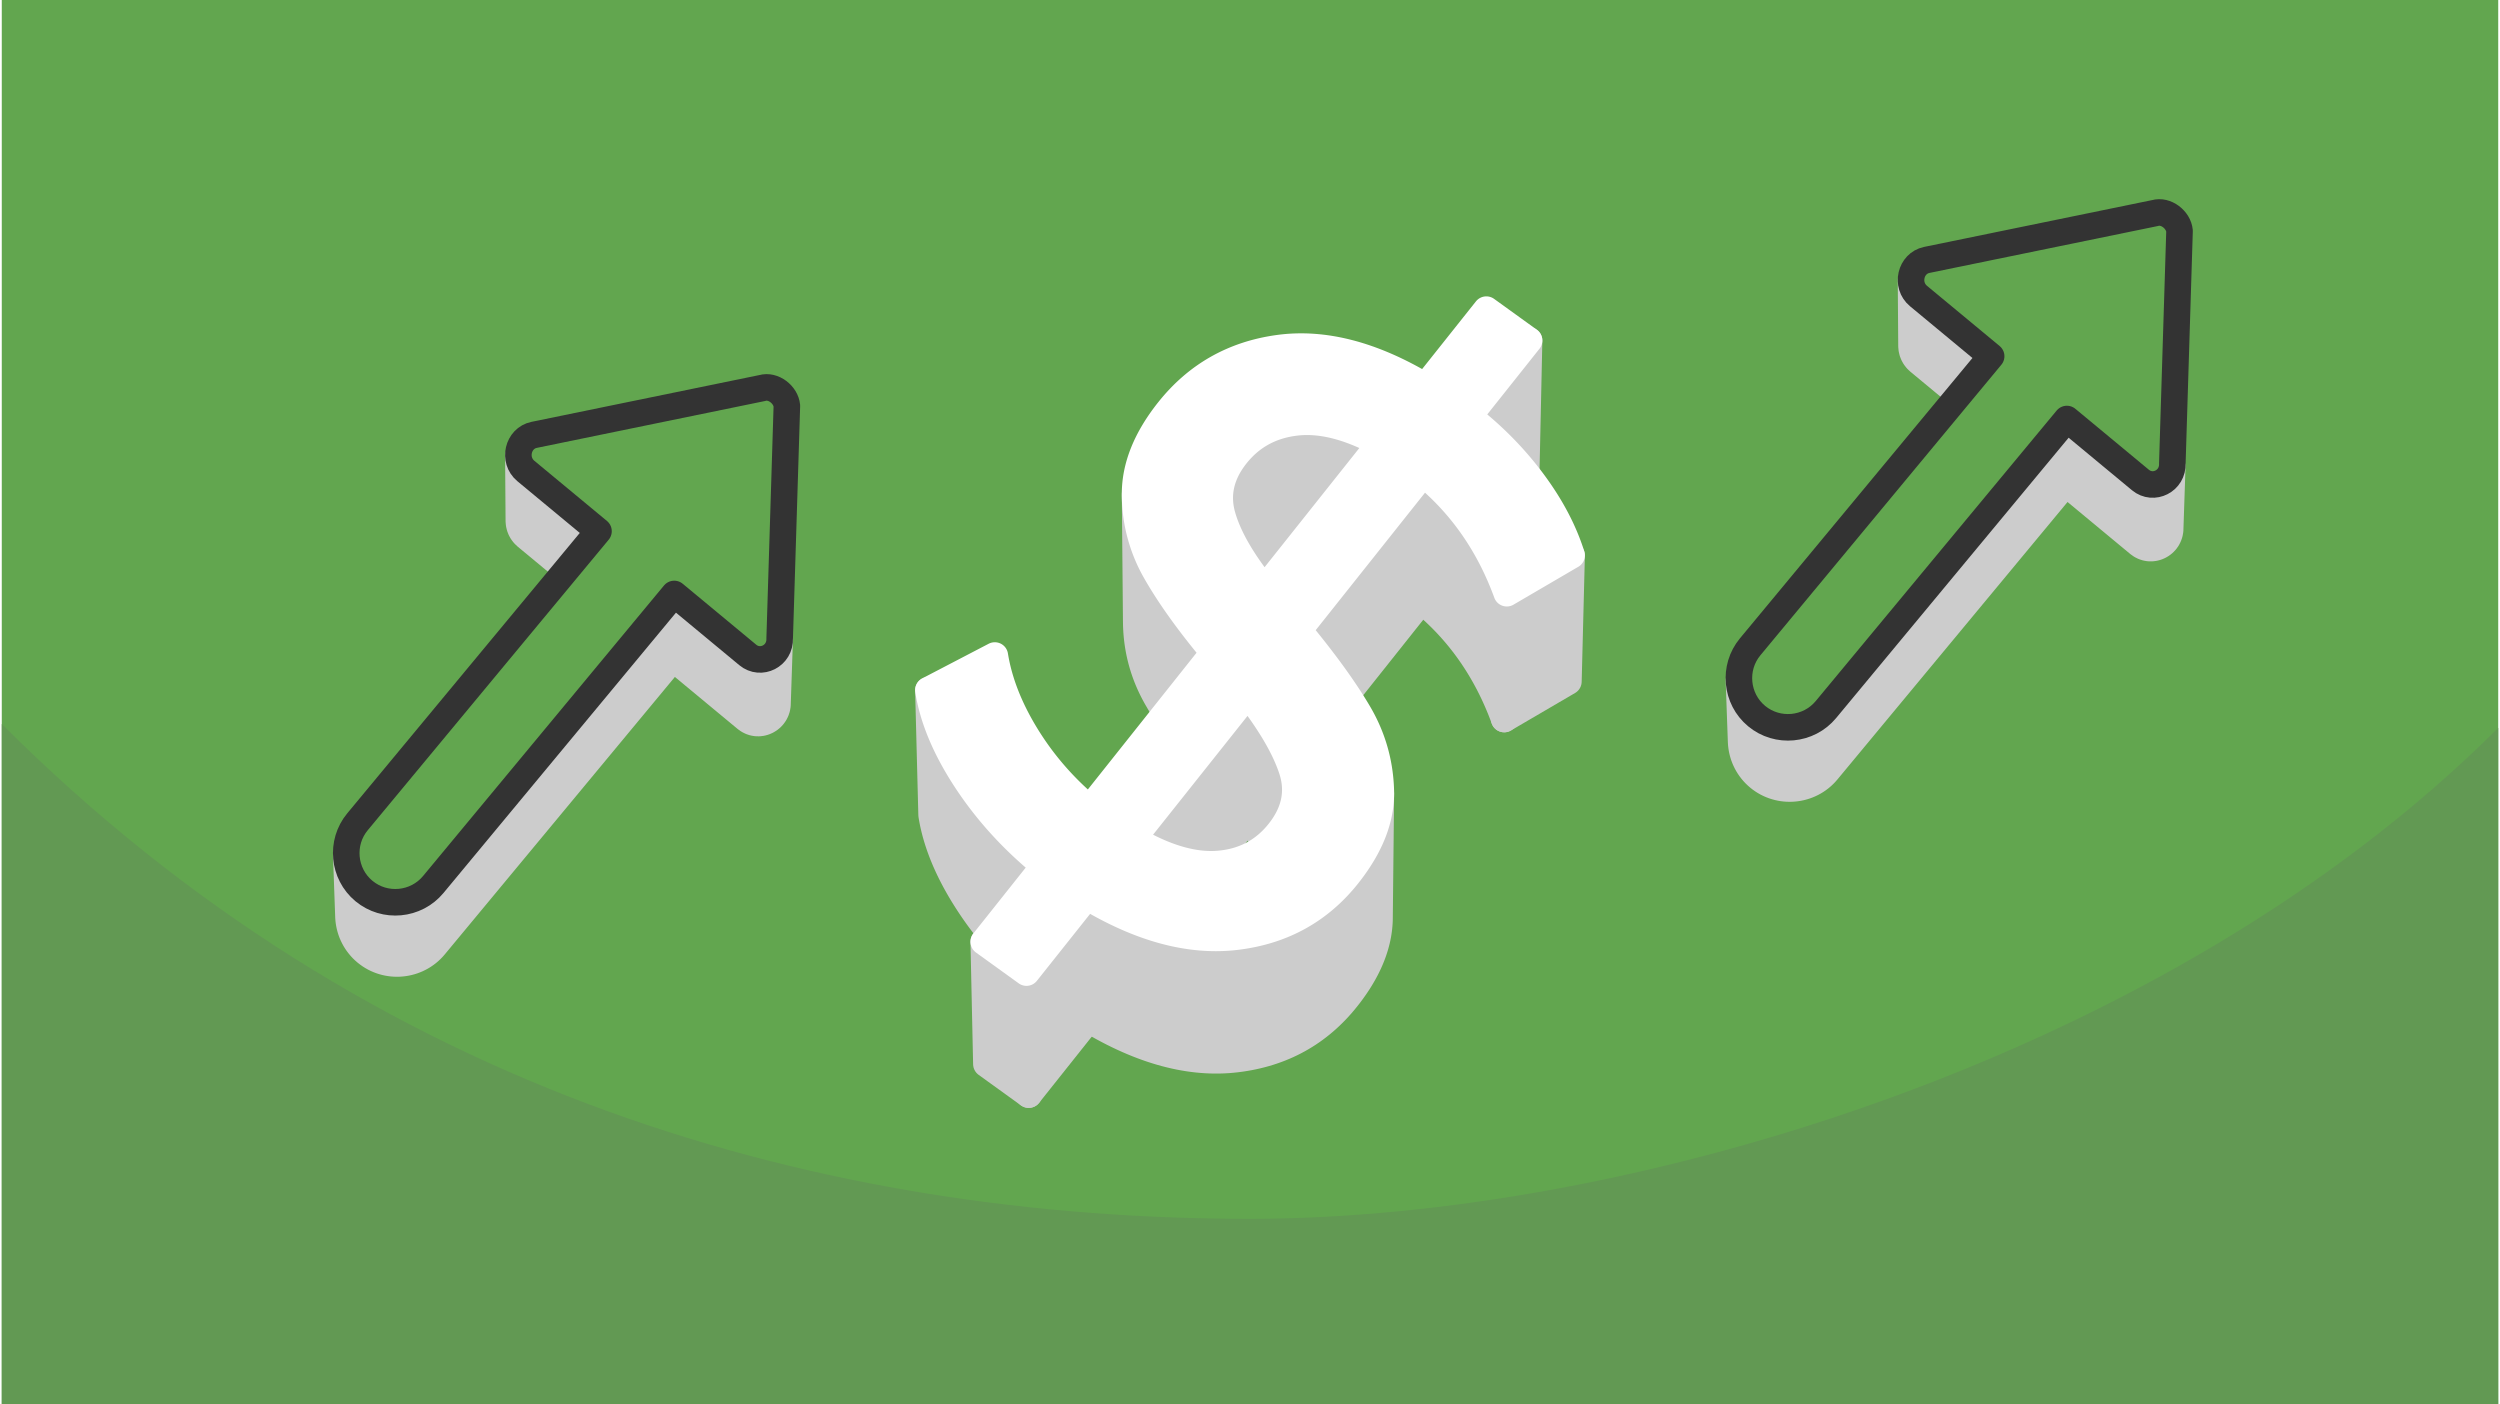 <?xml version="1.0" encoding="UTF-8"?>
<svg xmlns="http://www.w3.org/2000/svg" xmlns:xlink="http://www.w3.org/1999/xlink" width="470" height="264" viewBox="0 0 553.433 311.306" shape-rendering="geometricPrecision" image-rendering="optimizeQuality" fill-rule="evenodd" xmlns:v="https://vecta.io/nano"><path d="M553.433 0H0v311.306h553.433z" fill="#62a64f"/><path d="M553.433 161.351c-73.279 73.278-192.977 108.843-276.717 108.843-93.709 0-194.208-27.19-276.716-109.698v150.81h553.433V161.351z" fill="#629953"/><g stroke-width="5.888" stroke-linejoin="round" stroke-miterlimit="2.613"><path d="M441.02 78.975l-.07 14.387-15.94-13.213-.498-.478-.405-.525-.314-.56-.227-.587-.141-.606-.058-.614-.106-14.555.058.621.143.611.228.594.318.566.409.529.503.483 16.1 13.347zm16.549 28.165l-52.893 63.777-.363.416-.381.394-.397.37-.412.347-.425.324-.438.3-.452.277-.461.253-.472.229-.481.205-.49.182-.496.157-.502.134-.508.109-.512.085-.515.061-.518.036-.519.012-.52-.014-.518-.038-.517-.062-.514-.088-.512-.113-.506-.138-.501-.163-.494-.188-.487-.214-.478-.239-.469-.265-.458-.291-.448-.316-.435-.343-.417-.364-.393-.381-.371-.396-.347-.412-.324-.426-.301-.439-.276-.451-.253-.461-.23-.473-.205-.481-.182-.489-.157-.496-.134-.503-.109-.507-.084-.513-.061-.515-.036-.517-.488-13.669.036.523.061.521.086.517.11.513.135.507.159.502.183.493.208.486.232.477.255.467.28.455.303.443.328.43.35.417.375.4.397.385.421.368.44.346.451.32.464.293.473.268.484.241.492.216.499.19.506.165.511.14.516.113.52.089.522.063.524.039.524.013.524-.012.523-.036.521-.061.517-.086.513-.111.508-.134.501-.159.494-.184.486-.207.477-.232.466-.255.456-.28.442-.303.43-.327.416-.35.401-.375.385-.397.367-.421 53.427-64.421 16.308 13.52.556.395.582.293.599.193.607.1.606.008.598-.077.579-.16.552-.238.516-.311.472-.382.419-.447.356-.508.286-.566.206-.619.118-.667-.473 14.142-.116.662-.205.612-.282.56-.353.503-.414.442-.468.378-.511.308-.547.236-.573.158-.591.077-.601-.008-.601-.099-.593-.192-.576-.289-.55-.391-16.145-13.385z" stroke="#ccc" fill="#ccc"/><path d="M387.596 143.394l53.424-64.419-16.1-13.346c-2.937-2.437-1.759-7.249 1.81-8.002l50.599-10.39c2.436-.716 5.223 1.488 5.453 3.95l-1.595 51.526c.168 3.913-4.19 6.089-7.071 3.699l-16.308-13.52-53.427 64.421c-3.825 4.612-10.737 5.262-15.353 1.434h0c-4.616-3.828-5.261-10.736-1.432-15.353z" stroke="#333" fill="#62a64f"/><g stroke="#ccc" fill="#ccc"><path d="M268.658 144.671l.081 27.763-.513-.618-.505-.613-.499-.61-.49-.605-.484-.602-.475-.597-.469-.594-.461-.59-.453-.585-.446-.582-.439-.578-.431-.573-.424-.569-.417-.566-.409-.562-.401-.557-.394-.554-.387-.55-.379-.546-.373-.541-.364-.538-.357-.534-.35-.529-.342-.526-.335-.522-.328-.518-.32-.513-.312-.51-.305-.506-.298-.502-.291-.498-.283-.494-.275-.493-.266-.495-.258-.498-.249-.5-.24-.503-.232-.504-.223-.508-.214-.51-.206-.512-.197-.514-.189-.517-.179-.519-.172-.522-.162-.524-.154-.526-.145-.529-.137-.531-.128-.533-.119-.536-.111-.538-.102-.541-.093-.543-.085-.545-.076-.548-.067-.55-.059-.552-.05-.555-.041-.557-.033-.56-.024-.562-.015-.564-.008-.567-.255-28.114.008.573.015.57.025.568.033.565.041.562.051.561.059.558.068.556.077.553.086.551.094.548.103.546.112.544.12.541.129.539.138.536.147.534.156.532.164.529.173.527.181.525.191.522.199.519.208.517.216.515.226.513.233.51.243.507.252.506.26.502.269.501.278.498.285.499.294.503.301.506.308.511.316.515.323.519.331.523.338.528.346.53.354.535.36.54.368.543.376.547.383.551.391.556.398.559.406.563.413.567.421.572.428.575.436.579.442.584.451.587.458.592.466.595.473.6.48.604.489.607.495.612.503.615.511.62zm-37.575 47.256l.456 27.29-.636-.522-.629-.525-.623-.53-.616-.533-.61-.538-.603-.542-.596-.546-.59-.55-.583-.554-.577-.558-.57-.562-.563-.566-.556-.571-.551-.574-.543-.578-.537-.583-.53-.587-.523-.59-.518-.595-.51-.599-.504-.603-.497-.607-.49-.611-.484-.615-.477-.619-.472-.624-.463-.627-.458-.631-.45-.636-.445-.639-.437-.644-.432-.647-.422-.649-.412-.647-.401-.645-.392-.643-.38-.641-.37-.64-.36-.638-.349-.635-.339-.634-.328-.632-.318-.63-.308-.628-.297-.627-.286-.624-.277-.623-.265-.621-.255-.618-.245-.617-.235-.616-.223-.613-.214-.611-.203-.61-.192-.607-.182-.606-.172-.604-.161-.601-.151-.601-.14-.598-.13-.596-.119-.595-.109-.592-.098-.591-.714-27.68.1.597.11.599.12.6.131.603.142.603.152.607.163.608.173.61.184.612.195.613.205.616.215.618.226.619.237.621.248.623.257.626.269.627.279.629.289.63.3.633.311.634.321.637.331.638.343.64.353.643.363.643.374.647.384.647.395.65.406.652.416.653.427.655.435.655.442.65.449.646.455.641.462.638.469.634.476.63.481.625.489.621.495.617.503.613.509.61.515.604.522.601.529.597.536.592.542.589.549.584.556.58.562.576.569.572.575.568.583.564.589.559.596.556.602.551.609.548.616.543.622.539.63.535.635.531zm-3.919 23.681l.495 27.053-9.38-6.768-.59-27.122z"/><path d="M240.558 198.763l.362 27.222-13.261 16.676-.495-27.053zm35.678-44.87l.005 27.67-25.23 31.73-.26-27.35zm62.348-78.412l-.618 28.455-13.26 16.677.484-28.287zm9.429 47.625l-.712 27.978-14.225 8.317.569-27.895z"/><path d="M333.645 131.506l-.569 27.895-.374-1-.387-.989-.4-.977-.414-.965-.425-.953-.438-.943-.452-.93-.464-.919-.477-.907-.49-.895-.503-.884-.515-.872-.528-.861-.542-.849-.554-.838-.567-.826-.58-.814-.592-.803-.605-.791-.618-.78-.631-.768-.644-.755-.657-.745-.669-.733-.683-.722-.695-.71-.708-.698-.721-.687-.734-.675-.746-.663-.759-.652-.772-.64.383-28.16.78.647.767.658.754.67.741.682.728.694.715.705.703.717.689.729.676.741.664.752.65.763.637.776.625.788.611.799.599.811.585.822.573.834.56.846.546.858.534.87.52.881.508.893.495.904.482.916.469.929.456.939.443.952.43.963.417.975.404.987.391.998zM305.521 98.31l-.287 28.226-.643-.342-.639-.331-.634-.317-.63-.304-.626-.292-.622-.279-.617-.266-.614-.253-.608-.24-.605-.228-.601-.215-.596-.202-.592-.189-.587-.176-.584-.164-.58-.15-.575-.138-.571-.125-.566-.113-.562-.1-.559-.086-.554-.074-.549-.061-.546-.049-.541-.035-.538-.023-.532-.01-.529.003-.524.016-.52.028-.516.042-.512.054-1.006.142-.981.182-.956.223-.931.264-.905.306-.881.346-.856.387-.83.427-.805.468-.779.51-.755.55-.729.591-.704.632-.679.672-.654.714-.629.754-.603.796-.548.802-.493.807-.437.811-.383.818-.326.822-.272.828-.217.834-.162.839-.106.844-.051.849-.067-28.109.051-.858.107-.853.164-.847.219-.842.274-.836.331-.831.386-.826.442-.82.497-.815.554-.81.609-.803.635-.762.661-.721.686-.68.711-.638.737-.597.762-.556.787-.514.814-.473.838-.432.864-.391.89-.349.914-.308.94-.267.966-.226.991-.184 1.017-.143.517-.055.521-.042.525-.028.529-.016.534-.003.539.01.542.023.547.036.551.049.555.061.56.075.564.087.568.101.572.113.577.127.58.139.586.152.589.165.594.178.598.192.602.204.607.216.611.231.615.242.619.256.624.269.628.281.632.295.636.308.641.32.645.333z"/><path d="M315.115 104.997l-.383 28.16-27.343 34.386.108-27.812zm-28.352 70.143l-.1 27.458-.025-.868-.083-.872-.142-.878-.2-.882-.258-.887-.149-.448-.158-.451-.169-.457-.179-.461-.188-.466-.199-.471-.209-.475-.219-.48-.228-.485-.238-.49-.25-.494-.258-.499-.269-.504-.278-.508-.289-.513-.298-.518-.309-.523-.318-.527-.329-.532-.338-.537-.349-.541-.359-.547-.368-.55-.378-.556-.389-.56-.398-.565-.409-.57-.418-.574-.429-.58-.438-.584-.449-.588-.458-.594-.005-27.67.463.599.453.595.443.589.433.586.422.58.413.575.403.571.392.566.382.561.372.557.363.551.352.547.342.542.332.538.321.532.312.528.302.524.291.518.281.513.271.509.262.504.251.499.241.495.231.49.221.485.211.48.2.476.191.47.18.466.17.461.161.457.15.451.261.897.202.891.143.886.084.881zm18.958.715l-.29 27.451-.007.571-.023.572-.038.572-.053.573-.068.573-.082.574-.099.575-.113.575-.129.576-.144.577-.158.577-.175.578-.189.579-.204.579-.22.58-.234.58-.25.581-.265.582-.28.582-.295.584-.31.583-.326.584-.341.585-.355.586-.371.586-.386.587-.402.587-.416.588-.431.589-.447.589-.462.59-.585.719-.596.7-.609.68-.62.662-.631.642-.643.623-.654.604-.666.585-.677.565-.69.547-.7.527-.712.508-.723.488-.736.469-.746.451-.758.431-.77.411-.781.393-.793.374-.805.353-.815.335-.827.316-.839.296-.851.278-.862.258-.873.238-.886.22-.896.201-.908.181-.92.162-.931.143-.942.123-.951.102-.956.078-.96.053-.965.029-.97.004-.975-.019-.979-.044-.985-.068-.988-.093-.994-.117-.999-.141-1.003-.166-1.008-.19-1.013-.214-1.017-.238-1.023-.263-1.027-.287-1.032-.311-1.037-.336-1.041-.36-1.046-.385-1.052-.408-1.055-.433-1.061-.458-1.065-.481-1.07-.506-1.075-.53-1.08-.555-1.085-.579-1.089-.603-1.094-.627-1.098-.652-.362-27.222 1.11.658 1.105.634 1.1.609 1.095.585 1.091.56 1.086.536 1.08.511 1.077.486 1.071.462 1.067.438 1.061.412 1.057.389 1.052.363 1.047.339 1.043.315 1.037.29 1.033.265 1.027.241 1.024.217 1.018.191 1.013.168 1.009.142 1.004.118.999.094.994.069.989.044.985.02.979-.004.975-.03.97-.054.966-.078.96-.103.952-.124.941-.145.929-.163.917-.184.906-.202.894-.222.882-.241.871-.261.859-.28.847-.299.836-.319.824-.339.812-.357.801-.377.789-.397.777-.416.766-.435.754-.455.743-.474.731-.493.719-.513.708-.533.696-.552.684-.571.673-.59.66-.61.65-.63.637-.648.626-.668.615-.688.602-.707.591-.726.467-.596.451-.595.436-.595.42-.594.406-.593.39-.593.374-.592.36-.592.344-.591.329-.59.313-.589.298-.589.283-.588.268-.588.252-.587.237-.586.222-.586.206-.585.191-.584.176-.584.161-.583.145-.582.13-.583.114-.581.1-.58.083-.58.069-.58.053-.578.039-.578.022-.577z"/></g></g><use xlink:href="#B" fill="#fff" fill-rule="nonzero"/><g stroke-width="5.888" stroke-linejoin="round" stroke-miterlimit="2.613"><use xlink:href="#B" stroke="#fff" fill="none"/><path d="M132.284 117.759l-.07 14.387-15.94-13.213-.498-.478-.405-.525-.314-.56-.227-.587-.141-.606-.058-.614-.106-14.555.058.621.143.611.228.594.318.566.409.529.503.483 16.1 13.347zm16.549 28.165L95.94 209.701l-.363.416-.381.393-.397.371-.412.347-.425.324-.438.3-.452.277-.461.252-.472.23-.481.205-.49.182-.496.157-.502.134-.508.109-.512.085-.515.06-.518.037-.519.012-.52-.014-.518-.038-.517-.062-.514-.088-.512-.113-.506-.138-.501-.163-.494-.188-.487-.214-.478-.239-.469-.265-.458-.291-.448-.317-.435-.342-.417-.364-.393-.381-.371-.396-.347-.412-.324-.426-.301-.439-.276-.451-.253-.462-.23-.472-.206-.481-.181-.489-.157-.496-.134-.503-.109-.507-.084-.513-.061-.515-.036-.517-.488-13.669.036.523.061.521.086.517.11.513.135.507.159.502.183.493.208.486.232.477.255.467.28.455.303.443.328.43.35.417.375.4.397.385.421.368.44.346.451.32.464.293.473.268.484.241.492.216.499.19.506.165.511.14.516.113.52.089.522.063.524.039.524.013.524-.012.523-.036.521-.061.517-.086.513-.111.508-.134.501-.159.494-.184.486-.207.477-.232.466-.256.456-.279.442-.303.43-.327.416-.35.401-.375.385-.397.367-.421 53.427-64.421 16.308 13.52.556.395.582.293.599.193.607.1.606.008.598-.077.579-.16.552-.238.516-.311.472-.382.419-.447.356-.508.286-.566.206-.619.118-.667-.473 14.142-.116.662-.205.612-.282.56-.353.503-.414.442-.468.378-.511.308-.547.236-.573.158-.591.077-.601-.008-.601-.099-.593-.192-.576-.289-.55-.391-16.145-13.385z" stroke="#ccc" fill="#ccc"/><path d="M78.86 182.178l53.424-64.419-16.1-13.346c-2.937-2.437-1.759-7.249 1.81-8.002l50.599-10.39c2.436-.716 5.223 1.488 5.453 3.95l-1.595 51.526c.168 3.913-4.19 6.089-7.071 3.699l-16.308-13.52-53.427 64.421c-3.825 4.612-10.737 5.262-15.353 1.434h0c-4.616-3.829-5.261-10.736-1.432-15.353z" stroke="#333" fill="#62a64f"/></g><defs ><path id="B" d="M298.374 194.03c-6.243 7.852-14.473 12.392-24.692 13.62s-21.26-1.734-33.124-8.887l-13.394 16.845-9.476-6.837 13.394-16.845c-6.888-5.597-12.636-11.894-17.245-18.895s-7.413-13.678-8.418-20.033l14.724-7.675c.945 5.843 3.282 11.792 7.012 17.846s8.397 11.416 14.003 16.086l27.499-34.584c-5.566-6.675-9.852-12.662-12.861-17.961a34.42 34.42 0 0 1-4.555-17.127c-.027-6.12 2.449-12.31 7.427-18.571 6.243-7.851 14.375-12.462 24.396-13.833s20.865 1.449 32.532 8.46l13.513-16.994 9.475 6.837-13.394 16.845c5.468 4.258 10.209 9.087 14.225 14.488s6.882 10.831 8.598 16.291l-14.369 8.4c-3.964-10.837-10.141-19.673-18.53-26.508l-27.618 34.733c5.783 6.988 10.223 13.124 13.321 18.409s4.729 10.999 4.895 17.139-2.281 12.391-7.338 18.751zm-24.724-93.145c-3.398 4.273-4.416 8.777-3.056 13.513s4.469 10.106 9.324 16.111l25.603-32.199c-6.949-3.763-13.168-5.318-18.658-4.665s-9.893 3.066-13.213 7.24zm-22.899 85.058c7.087 4.175 13.41 6.039 18.968 5.593s10.037-2.806 13.435-7.079c3.477-4.373 4.441-8.956 2.893-13.748s-4.818-10.398-9.811-16.816l-25.485 32.05z"/></defs></svg>